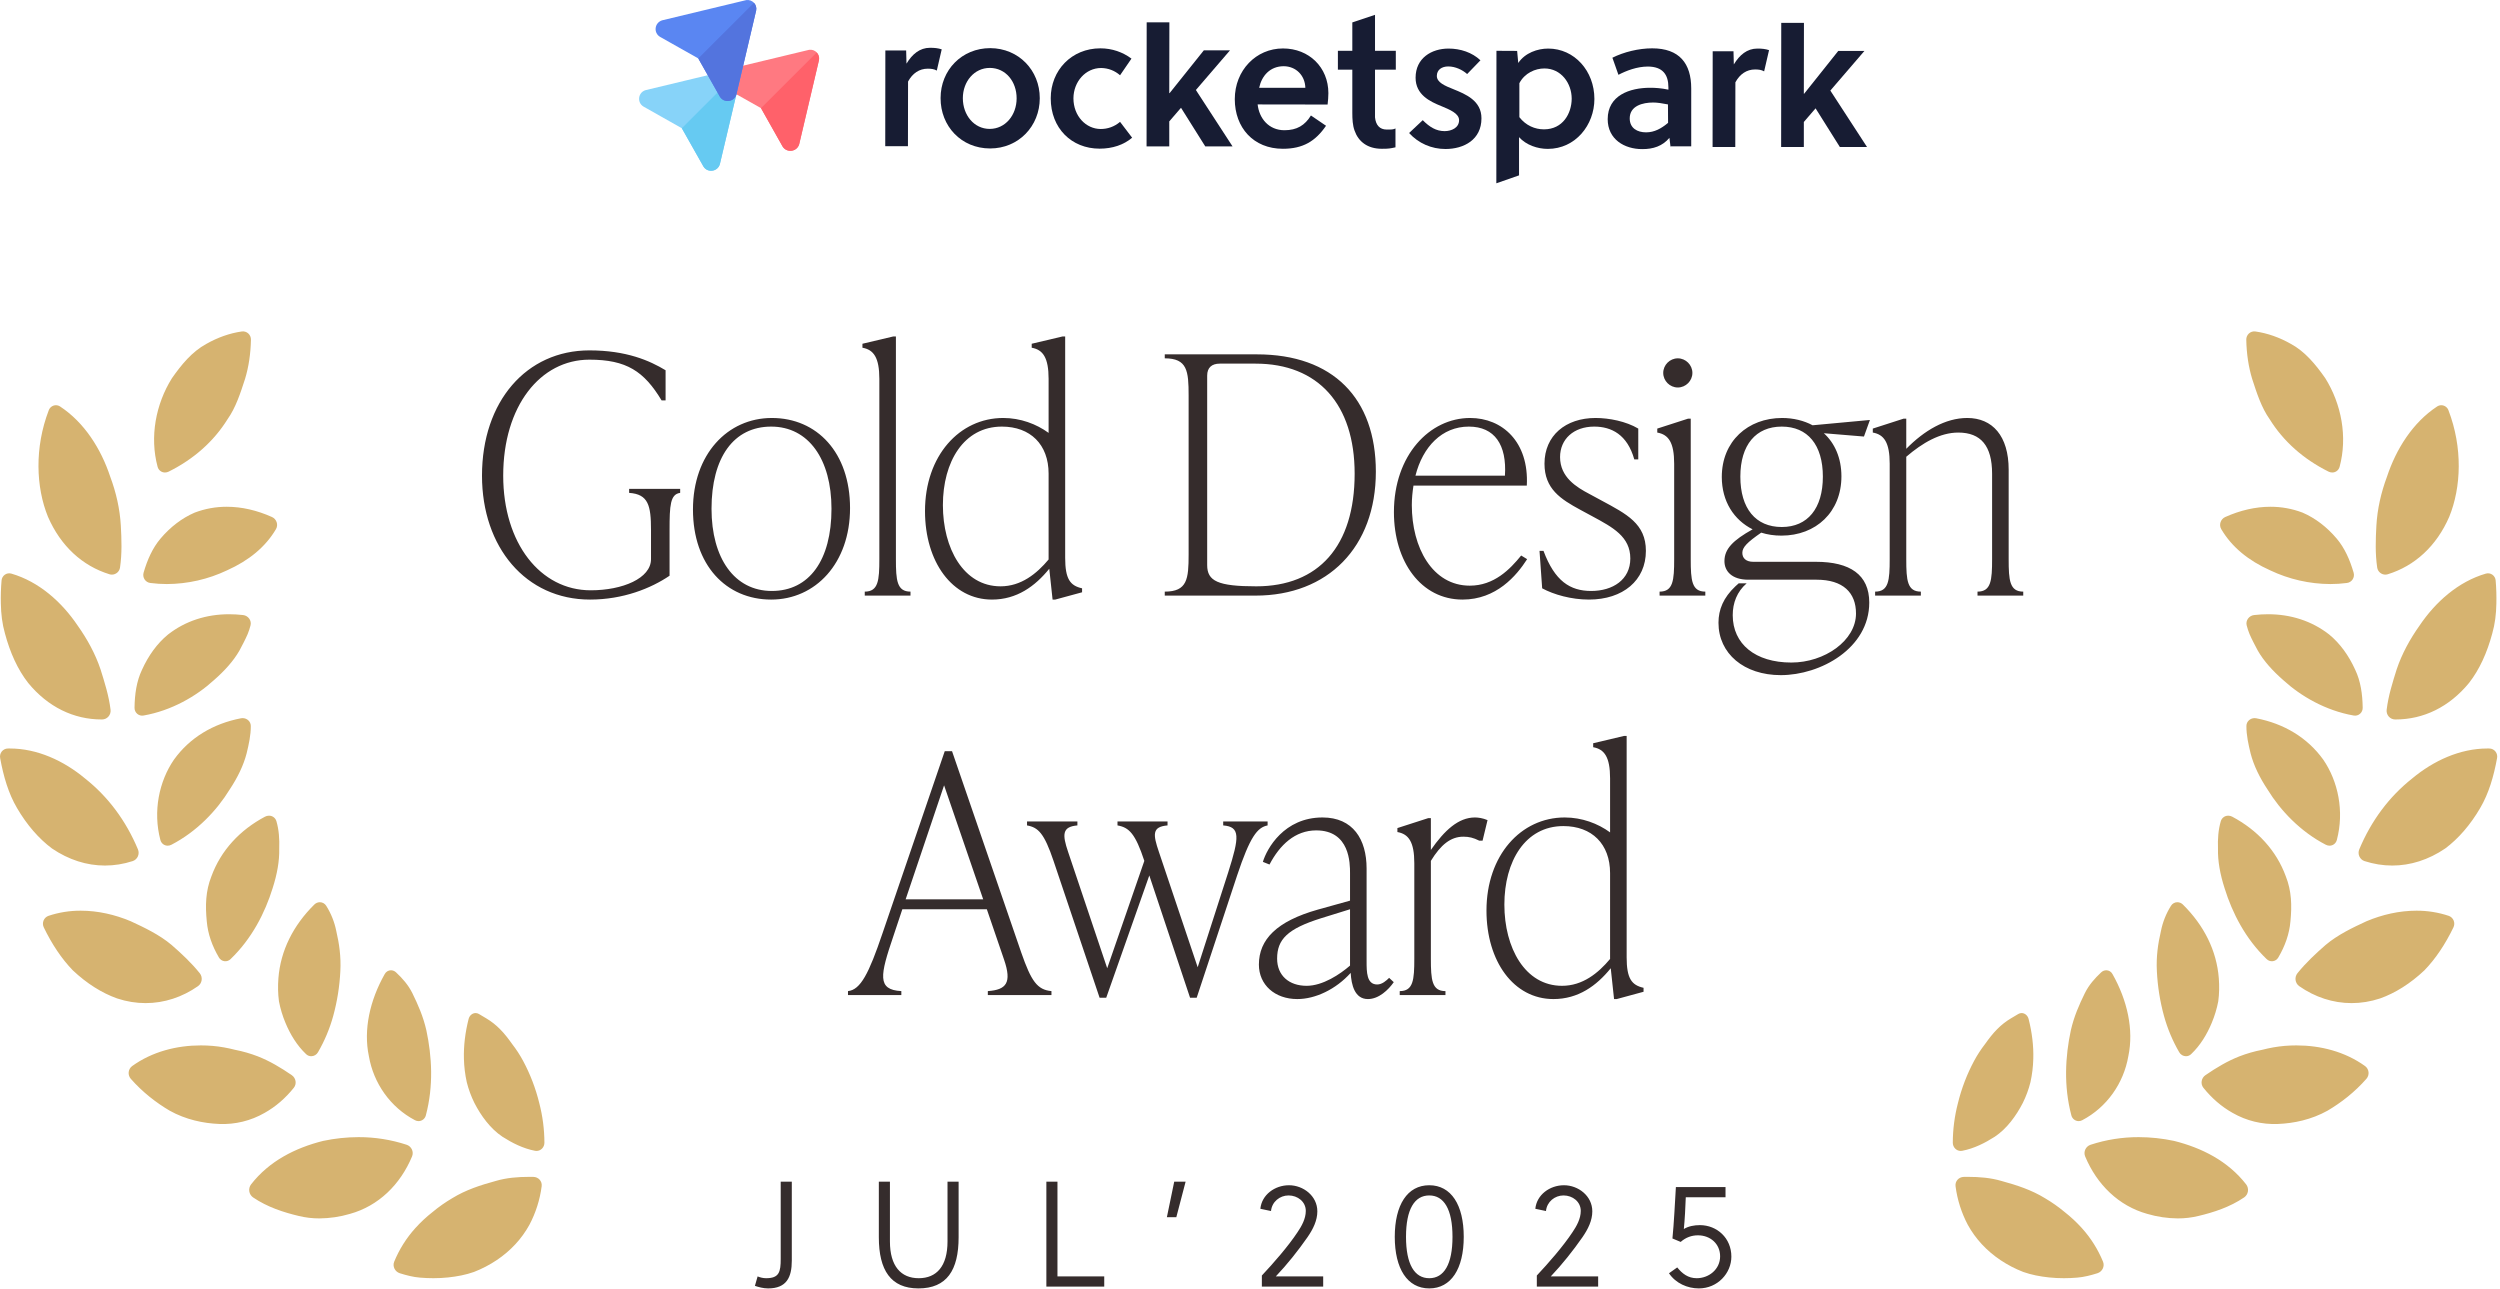 <?xml version="1.0" encoding="UTF-8"?> <svg xmlns="http://www.w3.org/2000/svg" width="582" height="300" viewBox="0 0 582 300" fill="none"><path fill-rule="evenodd" clip-rule="evenodd" d="M163.754 38.749L158.73 29.855L149.801 24.809C148.239 23.873 148.526 21.506 150.296 20.986L169.897 16.278C170.6 16.174 171.251 16.434 171.694 16.903C172.11 17.345 172.344 17.995 172.214 18.671L167.581 38.229C167.06 39.998 164.691 40.31 163.754 38.749Z" fill="#87D3F9"></path><path fill-rule="evenodd" clip-rule="evenodd" d="M163.755 38.749L158.731 29.854L171.695 16.876C172.111 17.318 172.346 17.968 172.215 18.645L167.582 38.229C167.061 39.997 164.692 40.309 163.755 38.749Z" fill="#66CAF2"></path><path fill-rule="evenodd" clip-rule="evenodd" d="M182.187 34.096L177.163 25.176L168.26 20.156C166.672 19.194 166.984 16.853 168.755 16.307L188.356 11.6C189.059 11.495 189.71 11.755 190.152 12.224C190.569 12.666 190.803 13.316 190.673 13.992L186.065 33.576C185.519 35.371 183.15 35.657 182.187 34.096Z" fill="#FF7981"></path><path fill-rule="evenodd" clip-rule="evenodd" d="M182.185 34.097L177.161 25.176L190.125 12.224C190.541 12.666 190.776 13.317 190.645 13.993L186.038 33.577C185.517 35.371 183.148 35.657 182.185 34.097Z" fill="#FF616A"></path><path fill-rule="evenodd" clip-rule="evenodd" d="M167.58 22.494L162.556 13.599L153.654 8.579C152.066 7.617 152.378 5.276 154.148 4.73L173.724 0.023C174.427 -0.081 175.077 0.179 175.52 0.647C175.936 1.089 176.171 1.739 176.041 2.416L171.433 22C170.912 23.768 168.544 24.08 167.58 22.494Z" fill="#5A86F2"></path><path fill-rule="evenodd" clip-rule="evenodd" d="M167.579 22.495L162.555 13.6L175.519 0.648C175.935 1.09 176.17 1.74 176.039 2.417L171.432 22C170.911 23.769 168.542 24.081 167.579 22.495Z" fill="#5374DE"></path><path d="M322.836 30.162C321.17 30.162 320.285 29.096 320.103 27.327C320.103 26.625 320.103 26.105 320.103 25.481V16.222H324.945V11.827H320.103V3.452L314.819 5.221V11.827H311.461V16.222H314.819V26.261C314.819 27.77 314.897 29.174 315.339 30.396C316.224 32.945 318.333 34.636 321.691 34.636C323.357 34.636 323.643 34.558 324.867 34.297V29.902C324.346 30.162 323.982 30.162 322.836 30.162Z" fill="#171C33"></path><path d="M211.031 14.818C212.359 12.608 214.129 11.125 216.498 11.125C217.565 11.125 218.346 11.203 219.231 11.489L218.086 16.431C217.461 16.067 216.758 15.989 215.977 15.989C214.025 15.989 212.437 17.055 211.396 18.98L211.37 34.038H206.085L206.111 11.749H210.953L211.031 14.818Z" fill="#171C33"></path><path d="M242.059 22.858C242.059 29.386 237.113 34.562 230.501 34.562C223.785 34.562 218.943 29.36 218.969 22.832C218.969 16.304 223.915 11.207 230.527 11.207C237.139 11.233 242.059 16.356 242.059 22.858ZM230.423 15.81C226.805 15.81 224.15 18.983 224.15 22.858C224.15 26.811 226.779 30.01 230.397 30.01C234.015 30.01 236.671 26.837 236.671 22.884C236.671 18.983 234.12 15.81 230.423 15.81Z" fill="#171C33"></path><path d="M263.562 32.059C261.609 33.724 258.98 34.608 255.987 34.608C249.453 34.608 244.611 29.848 244.611 22.878C244.611 16.35 249.479 11.253 256.169 11.253C258.902 11.253 261.375 12.137 263.405 13.645L260.75 17.521C259.527 16.454 258.017 15.856 256.351 15.83C252.733 15.83 249.921 19.003 249.895 22.878C249.895 27.014 252.811 30.03 256.247 30.03C257.835 30.03 259.423 29.51 260.75 28.366L263.562 32.059Z" fill="#171C33"></path><path d="M280.587 34.087L274.939 25.089L272.205 28.262V34.087H266.921L266.947 5.193H272.231L272.205 21.682H272.283L280.249 11.721H286.34L278.401 20.953L286.939 34.087H280.587Z" fill="#171C33"></path><path d="M292.769 24.232C293.108 27.587 295.398 30.318 299.017 30.318C301.932 30.318 303.78 29.173 305.186 26.885L308.7 29.277C306.227 32.893 303.312 34.635 298.652 34.635C291.78 34.635 287.459 29.694 287.459 23.088C287.459 16.378 292.405 11.28 298.678 11.28C304.77 11.28 309.247 15.701 309.247 21.683C309.247 22.463 309.169 23.53 309.065 24.336L292.743 24.31L292.769 24.232ZM298.86 15.415C295.685 15.415 293.732 17.626 293.134 20.435H303.885C303.806 17.548 301.698 15.441 298.86 15.415Z" fill="#171C33"></path><path d="M341.55 17.237C340.482 16.274 338.816 15.468 337.15 15.468C335.64 15.468 334.495 16.248 334.495 17.679C334.495 19.187 336.343 19.968 338.374 20.774C341.185 21.918 344.908 23.427 344.882 27.562C344.882 32.503 340.821 34.688 336.5 34.688C333.246 34.688 330.226 33.362 328.039 30.969L331.215 27.978C332.803 29.564 334.313 30.527 336.317 30.527C337.905 30.527 339.675 29.747 339.675 27.978C339.675 26.392 337.463 25.507 335.536 24.701C332.881 23.635 329.549 22.048 329.549 18.095C329.549 13.518 333.272 11.307 337.228 11.307C339.962 11.307 342.695 12.191 344.647 14.038L341.55 17.237Z" fill="#171C33"></path><path d="M353.189 11.853L353.449 14.662C355.037 12.295 357.952 11.307 360.425 11.307C366.517 11.307 371.176 16.509 371.176 23.037C371.176 29.122 366.751 34.662 360.321 34.662C357.952 34.662 355.297 33.778 353.631 31.931V40.826L348.347 42.672L348.373 11.827L353.189 11.853ZM353.709 27.276C355.219 29.226 357.328 30.111 359.436 30.111C363.835 30.111 365.866 26.418 365.892 22.985C365.892 19.369 363.419 15.936 359.54 15.936C357.432 15.936 354.959 16.977 353.709 19.369V27.276Z" fill="#171C33"></path><path d="M388.901 34.192L388.641 32.085C387.053 34.01 384.84 34.738 382.289 34.712C378.15 34.712 374.271 32.423 374.271 27.742C374.271 22.202 379.399 20.433 384.163 20.433C385.309 20.433 386.714 20.512 388.406 20.876V20.355C388.406 17.364 387.079 15.518 383.643 15.492C381.091 15.492 378.618 16.454 376.77 17.416L375.365 13.437C378.02 12.111 381.456 11.253 384.632 11.253C390.983 11.253 393.717 14.79 393.717 20.59V34.062H388.953L388.901 34.192ZM388.302 24.309C386.975 24.049 385.829 23.866 384.866 23.866C382.393 23.866 379.399 24.647 379.399 27.56C379.399 29.848 381.17 30.811 383.2 30.811C385.152 30.811 386.74 29.926 388.328 28.6L388.302 24.309Z" fill="#171C33"></path><path d="M403.635 15C404.963 12.789 406.733 11.307 409.102 11.307C410.169 11.307 410.95 11.385 411.835 11.671L410.69 16.613C410.065 16.248 409.362 16.17 408.581 16.17C406.629 16.17 405.041 17.237 404 19.161L403.974 34.22H398.689L398.715 11.931H403.557L403.635 15Z" fill="#171C33"></path><path d="M428.315 34.219L422.666 25.221L419.933 28.394V34.219H414.649L414.675 5.325H419.959L419.933 21.814H420.011L427.951 11.852H434.042L426.103 21.085L434.641 34.219H428.315Z" fill="#171C33"></path><path d="M137.359 139.582C122.393 139.582 112.209 127.393 112.209 110.73C112.209 93.449 122.547 81.569 137.205 81.569C145.845 81.569 151.245 83.96 154.948 86.197V93.218H154.023C149.934 86.429 145.845 83.729 137.205 83.729C125.787 83.729 117.147 94.529 117.147 110.73C117.147 126.468 125.787 137.422 137.513 137.422C144.919 137.422 151.554 134.645 151.554 130.171V123.382C151.554 117.673 150.937 115.05 146.462 114.741V113.816H158.343V114.741C156.028 115.05 155.874 117.673 155.874 123.382V134.028C151.554 136.96 145.074 139.582 137.359 139.582ZM179.529 139.582C169.037 139.582 161.322 131.559 161.322 118.599C161.322 105.792 169.346 97.306 179.683 97.306C190.175 97.306 197.89 105.33 197.89 118.29C197.89 131.096 189.867 139.582 179.529 139.582ZM179.683 137.577C188.401 137.577 193.57 130.402 193.57 118.444C193.57 106.95 188.247 99.312 179.529 99.312C170.811 99.312 165.643 106.487 165.643 118.444C165.643 129.939 170.966 137.577 179.683 137.577ZM211.962 138.657H201.316V137.731C204.479 137.731 204.711 135.108 204.711 130.171V88.203C204.711 83.266 203.399 81.414 200.776 80.951V80.026L207.951 78.328H208.568V130.171C208.568 135.108 208.799 137.731 211.962 137.731V138.657ZM247.973 78.328V129.862C247.973 134.799 249.13 136.342 251.907 136.96V137.885L245.658 139.582H245.041L244.27 132.408C240.952 136.497 236.709 139.582 230.923 139.582C221.666 139.582 215.34 130.788 215.34 118.984C215.34 106.101 223.363 97.306 233.546 97.306C237.558 97.306 241.261 98.695 244.115 100.778V88.203C244.115 83.266 242.804 81.414 240.181 80.951V80.026L247.356 78.328H247.973ZM232.929 136.497C237.712 136.497 241.338 133.565 244.115 130.248V110.267C244.115 103.478 239.872 99.312 233.238 99.312C224.366 99.312 219.506 107.49 219.506 117.596C219.506 127.625 224.289 136.497 232.929 136.497ZM292.294 138.657H271.156V137.731C276.402 137.731 276.711 134.799 276.711 129.091V92.06C276.711 86.352 276.402 83.42 271.156 83.42V82.494H292.603C310.347 82.494 320.298 92.755 320.298 109.804C320.298 127.393 309.112 138.657 292.294 138.657ZM292.449 136.497C306.952 136.497 315.361 127.162 315.361 110.267C315.361 94.143 306.875 84.654 292.294 84.654H283.963C282.111 84.654 281.031 85.58 281.031 87.432V131.559C281.031 135.262 283.5 136.497 292.449 136.497ZM354.129 129.322L355.517 130.171C353.049 134.028 348.343 139.582 340.474 139.582C330.831 139.582 324.505 130.788 324.505 119.216C324.505 105.947 332.837 97.306 342.248 97.306C349.732 97.306 355.98 102.861 355.44 113.044H329.056C328.825 114.51 328.671 116.053 328.671 117.596C328.671 127.471 333.454 136.342 342.171 136.342C347.803 136.342 351.506 132.562 354.129 129.322ZM341.94 99.312C335.691 99.312 331.216 104.018 329.519 110.73H350.349C350.812 103.555 347.957 99.312 341.94 99.312ZM369.894 139.582C365.806 139.582 361.717 138.425 359.017 136.96L358.4 128.242H359.325C361.948 135.262 365.497 137.577 370.434 137.577C375.449 137.577 379.538 134.954 379.538 130.016C379.538 124.925 375.449 122.765 370.743 120.219L367.889 118.676C363.337 116.207 359.557 113.816 359.557 107.953C359.557 101.395 364.494 97.306 371.437 97.306C374.6 97.306 378.535 98.078 381.389 99.775V106.95H380.463C378.843 101.164 375.14 99.312 371.129 99.312C366.346 99.312 363.183 102.244 363.183 106.41C363.183 111.116 367.04 113.43 369.972 114.973L372.826 116.516C378.689 119.679 383.164 121.916 383.164 128.242C383.164 135.108 377.84 139.582 369.894 139.582ZM390.595 90.209C388.743 90.209 387.2 88.666 387.2 86.814C387.2 84.963 388.743 83.42 390.595 83.42C392.446 83.42 393.989 84.963 393.989 86.814C393.989 88.666 392.446 90.209 390.595 90.209ZM396.998 138.657H386.352V137.731C389.515 137.731 389.746 135.108 389.746 130.171V107.953C389.746 103.015 388.435 101.164 385.812 100.701V99.775L392.986 97.461H393.604V130.171C393.604 135.108 393.835 137.731 396.998 137.731V138.657ZM408.162 130.788H422.743C430.689 130.788 435.163 133.797 435.163 140.277C435.163 150.923 423.823 157.172 414.565 157.172C406.002 157.172 400.062 152.157 400.062 144.983C400.062 141.897 401.219 139.12 403.996 136.497L404.767 135.802H406.619C404.382 137.731 403.379 140.354 403.379 143.208C403.379 149.92 408.625 154.24 417.034 154.24C424.748 154.24 432.077 149.149 432.077 142.823C432.077 137.962 429.069 134.954 422.897 134.954H407.005C403.147 134.954 401.45 132.948 401.45 130.634C401.45 127.779 403.456 125.773 408.008 123.228C403.687 121.067 400.833 116.747 400.833 111.038C400.833 102.707 406.928 97.306 414.874 97.306C417.497 97.306 419.965 97.924 421.971 99.004L435.317 97.769L433.929 101.627L424.594 100.855C427.14 103.169 428.683 106.641 428.683 110.884C428.683 119.216 422.743 124.693 414.719 124.693C413.022 124.693 411.479 124.462 410.013 123.999C406.773 126.236 405.616 127.393 405.616 128.705C405.616 129.939 406.465 130.788 408.162 130.788ZM414.796 99.312C408.779 99.312 405.153 103.555 405.153 110.961C405.153 118.367 408.702 122.687 414.796 122.687C420.814 122.687 424.363 118.367 424.363 110.961C424.363 103.555 420.814 99.312 414.796 99.312ZM467.617 109.341V130.171C467.617 135.108 467.848 137.731 471.011 137.731V138.657H460.365V137.731C463.528 137.731 463.76 135.108 463.76 130.171V110.267C463.76 103.787 461.137 100.701 455.891 100.701C451.648 100.701 447.559 103.092 443.779 106.332V130.171C443.779 135.108 444.01 137.731 447.173 137.731V138.657H436.527V137.731C439.69 137.731 439.921 135.108 439.921 130.171V107.953C439.921 103.015 438.61 101.164 435.987 100.701V99.775L443.162 97.461H443.779V104.481C447.945 100.238 452.882 97.306 457.974 97.306C463.837 97.306 467.617 101.472 467.617 109.341ZM221.635 174.877L237.758 221.782C240.072 228.417 241.461 230.422 244.778 230.731V231.657H229.966V230.731C234.286 230.422 235.598 228.802 233.746 223.402L229.735 211.676H210.063L207.98 217.925C204.894 227.028 204.122 230.422 209.831 230.731V231.657H197.411V230.731C200.342 230.422 202.271 226.642 205.434 217.308L219.937 174.877H221.635ZM219.783 182.823L210.834 209.361H228.886L219.783 182.823ZM284.761 192.158V191.232H295.099V192.158C292.707 192.621 291.01 194.781 288.001 203.807L278.589 232.274H277.047L267.558 203.807L257.529 232.274H255.986L245.262 200.413C243.102 194.009 241.714 192.621 239.091 192.158V191.232H250.817V192.158C247.268 192.466 247.268 194.241 248.657 198.33L257.76 225.408L266.4 200.413C264.317 194.087 262.852 192.621 260.152 192.158V191.232H271.801V192.158C268.175 192.466 268.406 194.241 269.795 198.33L278.821 225.176L285.918 203.113C288.541 194.858 288.773 192.466 284.761 192.158ZM323.389 227.645L324.469 228.648C323.235 230.422 320.998 232.582 318.452 232.582C315.366 232.582 314.594 229.265 314.44 226.488C310.969 230.345 306.186 232.582 302.02 232.582C296.774 232.582 293.071 229.265 293.071 224.559C293.071 218.696 297.237 214.453 306.803 211.753L314.286 209.67V203.267C314.286 201.03 314.286 193.315 306.417 193.315C301.48 193.315 297.931 196.71 295.539 201.261L293.996 200.644C294.922 197.558 298.934 190.306 307.883 190.306C314.98 190.306 318.143 195.398 318.143 202.187V223.788C318.143 226.257 318.143 229.188 320.612 229.188C321.769 229.188 322.772 228.262 323.389 227.645ZM304.18 229.497C307.96 229.497 311.971 226.797 314.286 224.791V211.676L307.574 213.759C299.705 216.228 297.314 218.696 297.314 223.171C297.314 227.105 300.091 229.497 304.18 229.497ZM343.368 190.306C344.139 190.306 345.219 190.461 346.299 190.924L345.142 195.707H344.37C342.982 195.012 341.979 194.781 340.667 194.781C337.736 194.781 335.422 196.632 333.107 200.413V223.171C333.107 228.108 333.339 230.731 336.502 230.731V231.657H325.855V230.731C329.018 230.731 329.25 228.108 329.25 223.171V200.953C329.25 196.015 327.938 194.164 325.315 193.701V192.775L332.49 190.461H333.107V197.867C336.27 193.315 339.51 190.306 343.368 190.306ZM378.684 171.328V222.862C378.684 227.799 379.841 229.342 382.619 229.96V230.885L376.37 232.582H375.753L374.981 225.408C371.664 229.497 367.421 232.582 361.635 232.582C352.377 232.582 346.051 223.788 346.051 211.984C346.051 199.101 354.075 190.306 364.258 190.306C368.27 190.306 371.973 191.695 374.827 193.778V181.203C374.827 176.266 373.515 174.414 370.892 173.951V173.026L378.067 171.328H378.684ZM363.641 229.497C368.424 229.497 372.05 226.565 374.827 223.248V203.267C374.827 196.478 370.584 192.312 363.949 192.312C355.078 192.312 350.217 200.49 350.217 210.596C350.217 220.625 355 229.497 363.641 229.497Z" fill="#352C2C"></path><path d="M184.331 275.086V293.483C184.331 297.358 183.11 299.941 178.816 299.941C177.664 299.941 176.582 299.627 175.744 299.348L176.372 297.148C176.966 297.393 177.629 297.567 178.362 297.567C181.399 297.567 181.748 296.101 181.748 293.099V275.086H184.331ZM223.165 275.086V288.037C223.165 295.717 220.407 299.941 213.809 299.941C207.386 299.941 204.593 295.717 204.593 288.037V275.086H207.176V289.015C207.176 294.775 209.76 297.567 213.879 297.567C218.033 297.567 220.581 294.775 220.581 289.015V275.086H223.165ZM257.068 299.522H243.594V275.086H246.177V297.148H257.068V299.522ZM276.013 275.086L273.848 283.36H271.649L273.36 275.086H276.013ZM293.761 299.522V296.939C296.449 294.076 299.905 290.132 302.069 286.85C303.011 285.454 303.989 283.744 303.989 281.893C303.989 279.764 302.104 278.298 299.974 278.298C297.95 278.298 296.1 279.764 295.89 281.928L293.412 281.405C293.726 278.158 296.763 275.924 300.079 275.924C303.395 275.924 306.677 278.403 306.677 281.998C306.677 284.128 305.699 286.117 304.373 288.037C302.209 291.144 299.66 294.356 297.007 297.148H308.038V299.522H293.761ZM332.73 275.924C337.827 275.924 340.759 280.497 340.759 287.933C340.759 295.368 337.827 299.941 332.73 299.941C327.633 299.941 324.701 295.368 324.701 287.933C324.701 280.497 327.633 275.924 332.73 275.924ZM332.73 278.298C329.309 278.298 327.319 281.509 327.319 287.933C327.319 294.356 329.309 297.567 332.73 297.567C336.151 297.567 338.141 294.356 338.141 287.933C338.141 281.509 336.151 278.298 332.73 278.298ZM357.773 299.522V296.939C360.461 294.076 363.917 290.132 366.081 286.85C367.024 285.454 368.001 283.744 368.001 281.893C368.001 279.764 366.116 278.298 363.987 278.298C361.962 278.298 360.112 279.764 359.902 281.928L357.424 281.405C357.738 278.158 360.775 275.924 364.091 275.924C367.408 275.924 370.689 278.403 370.689 281.998C370.689 284.128 369.712 286.117 368.385 288.037C366.221 291.144 363.672 294.356 361.019 297.148H372.05V299.522H357.773ZM389.343 288.317C389.692 284.861 389.937 279.834 390.146 276.343H401.701V278.717H392.45C392.38 280.916 392.206 284.058 391.996 286.117C393.078 285.454 394.405 285.21 395.731 285.21C399.711 285.21 403.062 288.212 403.062 292.541C403.062 296.415 399.851 299.941 395.487 299.941C392.834 299.941 390.111 298.754 388.54 296.415L390.46 295.054C391.612 296.485 392.974 297.567 394.998 297.567C397.826 297.567 400.444 295.508 400.444 292.471C400.444 289.573 398.175 287.583 395.278 287.583C393.811 287.583 392.45 288.072 391.263 289.119L389.343 288.317Z" fill="#352C2C"></path><path d="M564.399 225.896C567.032 223.183 569.289 219.76 571.151 215.913C571.274 215.666 571.344 215.394 571.355 215.116C571.366 214.839 571.318 214.562 571.214 214.305C571.11 214.048 570.953 213.817 570.753 213.627C570.553 213.437 570.315 213.293 570.056 213.205C567.631 212.398 565.094 211.994 562.542 212.007C558.551 212.007 554.566 212.929 550.924 214.462C547.735 215.935 544.225 217.607 541.414 219.976C539.141 221.958 536.855 224.075 534.838 226.578C534.664 226.799 534.536 227.054 534.461 227.326C534.387 227.599 534.369 227.884 534.408 228.165C534.446 228.445 534.541 228.714 534.686 228.956C534.83 229.198 535.022 229.407 535.25 229.571C538.911 232.133 543.109 233.524 547.455 233.524C549.643 233.524 551.87 233.172 554.081 232.438C557.623 231.182 561.163 228.954 564.399 225.896ZM516.348 197.566C516.277 200.437 516.845 203.557 517.888 206.785C519.653 212.488 522.721 218.516 527.658 223.261C527.847 223.453 528.076 223.599 528.328 223.686C528.581 223.774 528.85 223.801 529.115 223.765C529.379 223.73 529.632 223.633 529.854 223.482C530.075 223.331 530.259 223.13 530.392 222.895C531.934 220.277 532.962 217.458 533.217 214.47C533.572 210.827 533.488 207.421 532.141 204.026C529.93 197.972 525.521 193.24 519.658 190.122C519.375 189.971 519.061 189.892 518.742 189.891C518.355 189.882 517.975 190.002 517.662 190.233C517.348 190.463 517.117 190.791 517.004 191.167C516.415 193.183 516.264 195.338 516.348 197.566ZM581.314 176.499C581.368 176.23 581.363 175.952 581.3 175.685C581.236 175.418 581.116 175.169 580.947 174.955C580.778 174.74 580.564 174.566 580.322 174.445C580.079 174.323 579.813 174.258 579.542 174.252C579.389 174.249 579.236 174.248 579.083 174.248C572.659 174.248 566.499 177.111 561.578 181.208C556.204 185.457 552.044 191.025 549.237 197.733C549.129 197.992 549.075 198.271 549.078 198.552C549.081 198.833 549.141 199.111 549.256 199.367C549.37 199.624 549.536 199.853 549.742 200.041C549.948 200.23 550.19 200.372 550.454 200.461C552.585 201.152 554.754 201.499 556.921 201.499C561.129 201.499 565.331 200.185 569.26 197.519C572.31 195.241 575.102 192.034 577.388 188.109C579.371 184.745 580.541 180.759 581.314 176.499ZM542.317 196.875C543.09 196.875 543.796 196.374 544.016 195.546C545.781 188.848 544.31 181.882 540.854 176.846C537.149 171.687 531.681 168.457 525.251 167.215C525.127 167.191 525.001 167.179 524.875 167.179C523.866 167.179 522.974 167.951 522.965 168.994C522.949 171.134 523.425 173.281 523.937 175.384C524.656 178.175 526.035 181.017 527.893 183.808C530.881 188.685 535.524 193.594 541.458 196.663C541.738 196.807 542.033 196.875 542.317 196.875ZM563.265 145.644C561.06 148.753 559.165 152.185 557.951 155.813C557.011 158.818 556.003 161.959 555.609 165.266C555.581 165.545 555.611 165.828 555.697 166.095C555.783 166.362 555.923 166.609 556.108 166.818C556.293 167.027 556.519 167.195 556.772 167.311C557.024 167.427 557.298 167.488 557.575 167.491H557.696C564.182 167.491 570.192 164.6 574.801 158.975C577.229 155.866 579.001 151.945 580.192 147.494C580.834 145.267 581.112 142.923 581.154 140.504C581.197 138.72 581.143 136.935 580.991 135.157C580.973 134.885 580.895 134.621 580.762 134.384C580.63 134.147 580.447 133.944 580.226 133.789C580.005 133.633 579.753 133.531 579.488 133.488C579.223 133.445 578.951 133.464 578.694 133.542C572.331 135.392 567.005 140.091 563.265 145.644ZM550.034 164.74C549.986 161.612 549.572 158.609 548.293 155.923C546.801 152.638 544.803 149.824 542.233 147.713C538.159 144.533 533.263 142.995 528.003 142.995C526.929 142.995 525.841 143.058 524.744 143.186C523.578 143.321 522.733 144.455 523.028 145.589C523.201 146.276 523.425 146.95 523.692 147.609C524.252 148.921 524.946 150.186 525.594 151.424C526.996 153.897 529.121 156.214 531.545 158.335C535.687 162.12 541.425 165.42 547.908 166.569C548.171 166.623 548.443 166.615 548.702 166.547C548.962 166.479 549.203 166.352 549.408 166.176C549.612 166 549.775 165.78 549.883 165.531C549.991 165.282 550.043 165.012 550.034 164.74ZM555.306 133.773C555.497 133.773 555.687 133.744 555.87 133.688C562.159 131.747 567.22 127.139 570.19 120.294C572.985 113.423 573.336 104.207 570.001 95.513C569.875 95.169 569.648 94.872 569.351 94.662C569.053 94.451 568.7 94.338 568.338 94.335C567.987 94.336 567.644 94.442 567.352 94.638C561.712 98.351 557.836 104.493 555.692 110.968C554.313 114.656 553.444 118.496 553.224 122.35C553.049 125.537 552.926 128.843 553.412 132.133C553.559 133.097 554.386 133.773 555.306 133.773ZM517.102 123.178C519.555 127.345 523.406 130.492 528.496 132.775C532.878 134.856 537.654 135.945 542.492 135.967C543.767 135.967 545.06 135.888 546.358 135.717C546.627 135.685 546.886 135.594 547.117 135.45C547.348 135.306 547.545 135.113 547.694 134.883C547.843 134.653 547.94 134.394 547.98 134.122C548.019 133.85 547.999 133.572 547.921 133.309C547.054 130.327 545.846 127.587 543.982 125.382C541.698 122.676 538.986 120.614 536.046 119.342C533.652 118.43 531.114 117.966 528.557 117.973C525.076 117.973 521.519 118.8 518.034 120.362C516.96 120.841 516.513 122.167 517.102 123.178ZM542.085 109.794C542.351 109.928 542.644 109.998 542.942 110C543.333 110.003 543.714 109.874 544.025 109.633C544.337 109.393 544.56 109.054 544.661 108.671C546.54 101.694 545.085 94.068 541.333 88.059C539.111 84.885 536.642 81.869 533.332 80.069C530.72 78.584 527.92 77.573 525.063 77.166C524.794 77.126 524.519 77.147 524.258 77.227C523.998 77.307 523.758 77.443 523.555 77.627C523.352 77.811 523.191 78.038 523.084 78.292C522.976 78.546 522.925 78.82 522.934 79.097C522.999 82.377 523.461 85.427 524.301 88.199C525.379 91.514 526.459 94.892 528.386 97.607C531.568 102.724 536.207 106.869 542.085 109.794ZM465.699 293.344C467.363 294.459 469.143 295.386 471.006 296.108C472.903 296.782 474.905 297.161 477.02 297.388C478.148 297.507 479.3 297.564 480.472 297.564C481.494 297.564 482.532 297.519 483.583 297.43C485.165 297.301 486.718 296.901 488.281 296.409C489.398 296.053 490.023 294.823 489.591 293.738C488.407 290.856 486.739 288.204 484.659 285.901C483.43 284.539 482.088 283.288 480.647 282.16C479.209 280.962 477.677 279.885 476.067 278.938C472.874 276.986 469.52 275.91 465.989 274.939C463.415 274.18 460.811 273.973 458.132 273.973C457.817 273.973 457.495 273.975 457.177 273.981C455.999 274 455.1 274.994 455.251 276.154C455.659 279.305 456.629 282.355 458.113 285.155C459.9 288.397 462.468 291.174 465.699 293.344ZM456.787 267.907C459.574 267.377 462.144 266.063 464.384 264.63C467.193 262.759 469.372 259.758 470.91 256.765C471.675 255.224 472.268 253.614 472.69 251.929C473.083 250.142 473.304 248.32 473.351 246.49C473.434 243.457 473.052 240.35 472.264 237.237C472.055 236.393 471.368 235.84 470.634 235.84C470.367 235.841 470.105 235.913 469.874 236.048C469.295 236.381 468.728 236.743 468.152 237.071C466.978 237.768 465.899 238.616 464.94 239.594C463.941 240.59 463.007 241.804 462.119 243.055C461.166 244.286 460.314 245.595 459.574 246.969C457.909 250.076 456.642 253.386 455.804 256.818C455.022 259.823 454.621 262.917 454.611 266.025C454.611 267.085 455.443 267.937 456.45 267.937C456.562 267.937 456.676 267.927 456.787 267.907ZM499.871 282.588C502.182 283.272 504.575 283.628 506.982 283.646C508.608 283.652 510.229 283.459 511.809 283.073C515.303 282.243 519.089 281.032 522.445 278.752C522.676 278.59 522.873 278.383 523.023 278.142C523.172 277.901 523.272 277.632 523.317 277.351C523.361 277.07 523.349 276.783 523.28 276.507C523.212 276.23 523.089 275.971 522.919 275.744C518.682 270.281 512.58 267.224 506.14 265.605C503.425 265.026 500.659 264.732 497.884 264.726C494.08 264.716 490.298 265.315 486.678 266.502C485.562 266.87 484.971 268.134 485.424 269.217C488.153 275.766 493.231 280.742 499.871 282.588ZM483.905 260.998C484.196 260.997 484.483 260.924 484.741 260.786C490.481 257.776 494.39 252.181 495.477 245.873C496.777 239.708 495.243 232.875 491.791 226.769C491.651 226.502 491.443 226.278 491.188 226.121C490.933 225.964 490.641 225.88 490.343 225.877C489.89 225.883 489.456 226.065 489.131 226.385C487.668 227.767 486.337 229.23 485.353 231.207C484.032 233.907 482.833 236.603 482.087 239.882C480.804 245.901 480.395 252.787 482.208 259.639C482.302 260.024 482.52 260.367 482.827 260.613C483.135 260.859 483.514 260.994 483.905 260.998ZM530.268 261.661C533.986 261.521 538.115 260.652 541.859 258.562C545.004 256.704 548.17 254.262 550.903 251.144C551.087 250.935 551.226 250.689 551.311 250.421C551.395 250.154 551.424 249.872 551.394 249.592C551.365 249.313 551.278 249.043 551.139 248.8C551.001 248.557 550.813 248.347 550.589 248.181C545.911 244.812 540.196 243.37 534.604 243.37C533.689 243.37 532.774 243.406 531.867 243.483C530.089 243.635 528.346 243.955 526.622 244.398C524.825 244.748 523.061 245.254 521.35 245.912C518.575 246.999 516.001 248.531 513.424 250.299C512.459 250.964 512.219 252.314 512.948 253.232C514.891 255.659 517.175 257.64 519.766 259.09C522.963 260.922 526.6 261.81 530.268 261.661ZM506.888 210.034C506.591 210.034 506.299 210.111 506.039 210.258C505.78 210.404 505.561 210.615 505.405 210.871C504.268 212.675 503.473 214.677 503.058 216.776C502.385 219.671 501.94 222.662 502.12 226.089C502.291 229.62 502.848 233.12 503.781 236.527C504.597 239.482 505.788 242.317 507.323 244.962C507.482 245.242 507.711 245.475 507.987 245.638C508.262 245.801 508.575 245.888 508.894 245.89C509.339 245.891 509.767 245.718 510.089 245.407C512.231 243.379 513.784 240.797 514.889 238.135C515.568 236.52 516.078 234.836 516.41 233.112C516.651 231.33 516.676 229.52 516.54 227.748C516.047 221.299 513.077 215.417 508.182 210.581C507.838 210.234 507.373 210.038 506.888 210.034Z" fill="#D6B370"></path><path d="M16.952 225.896C14.319 223.183 12.062 219.76 10.201 215.913C10.077 215.666 10.007 215.394 9.996 215.116C9.985 214.839 10.034 214.562 10.137 214.305C10.241 214.048 10.399 213.817 10.598 213.627C10.798 213.437 11.036 213.293 11.296 213.205C13.72 212.398 16.258 211.994 18.81 212.007C22.801 212.007 26.785 212.929 30.428 214.462C33.616 215.935 37.127 217.607 39.937 219.976C42.211 221.958 44.497 224.075 46.513 226.578C46.688 226.799 46.816 227.054 46.89 227.326C46.964 227.599 46.982 227.884 46.944 228.165C46.905 228.445 46.81 228.714 46.666 228.956C46.521 229.198 46.329 229.407 46.101 229.571C42.441 232.133 38.243 233.524 33.896 233.524C31.709 233.524 29.481 233.172 27.27 232.438C23.728 231.182 20.189 228.954 16.952 225.896ZM65.004 197.566C65.075 200.437 64.506 203.557 63.464 206.785C61.698 212.488 58.63 218.516 53.693 223.261C53.505 223.453 53.276 223.599 53.023 223.686C52.77 223.774 52.501 223.801 52.237 223.765C51.972 223.73 51.719 223.633 51.498 223.482C51.276 223.331 51.092 223.13 50.96 222.895C49.418 220.277 48.389 217.458 48.135 214.47C47.779 210.827 47.863 207.421 49.211 204.026C51.422 197.972 55.831 193.24 61.694 190.122C61.976 189.971 62.29 189.892 62.609 189.891C62.996 189.882 63.376 190.002 63.69 190.233C64.004 190.463 64.235 190.791 64.347 191.167C64.937 193.183 65.087 195.338 65.004 197.566ZM0.037 176.499C-0.017 176.23 -0.012 175.952 0.052 175.685C0.115 175.418 0.236 175.169 0.405 174.955C0.574 174.74 0.787 174.566 1.03 174.445C1.272 174.323 1.538 174.258 1.809 174.252C1.962 174.249 2.115 174.248 2.269 174.248C8.692 174.248 14.852 177.111 19.773 181.208C25.147 185.457 29.308 191.025 32.114 197.733C32.222 197.992 32.277 198.271 32.274 198.552C32.27 198.833 32.21 199.111 32.096 199.367C31.981 199.624 31.816 199.853 31.61 200.041C31.404 200.23 31.161 200.372 30.898 200.461C28.766 201.152 26.597 201.499 24.43 201.499C20.222 201.499 16.02 200.185 12.092 197.519C9.041 195.241 6.249 192.034 3.963 188.109C1.98 184.745 0.81 180.759 0.037 176.499ZM39.035 196.875C38.261 196.875 37.555 196.374 37.336 195.546C35.57 188.848 37.041 181.882 40.497 176.846C44.202 171.687 49.67 168.457 56.1 167.215C56.224 167.191 56.35 167.179 56.476 167.179C57.485 167.179 58.378 167.951 58.386 168.994C58.403 171.134 57.926 173.281 57.414 175.384C56.696 178.175 55.316 181.017 53.459 183.808C50.471 188.685 45.828 193.594 39.893 196.663C39.613 196.807 39.319 196.875 39.035 196.875ZM18.087 145.644C20.291 148.753 22.186 152.185 23.4 155.813C24.341 158.818 25.348 161.959 25.743 165.266C25.77 165.545 25.74 165.828 25.654 166.095C25.568 166.362 25.428 166.609 25.243 166.818C25.058 167.027 24.832 167.195 24.58 167.311C24.327 167.427 24.054 167.488 23.776 167.491H23.655C17.169 167.491 11.16 164.6 6.55 158.975C4.122 155.866 2.35 151.945 1.159 147.494C0.517 145.267 0.24 142.923 0.198 140.504C0.154 138.72 0.209 136.935 0.361 135.157C0.379 134.885 0.457 134.621 0.589 134.384C0.721 134.147 0.905 133.944 1.125 133.789C1.346 133.633 1.598 133.531 1.864 133.488C2.129 133.445 2.4 133.464 2.657 133.542C9.02 135.392 14.346 140.091 18.087 145.644ZM31.318 164.74C31.366 161.612 31.779 158.609 33.058 155.923C34.55 152.638 36.548 149.824 39.118 147.713C43.193 144.533 48.089 142.995 53.348 142.995C54.422 142.995 55.511 143.058 56.608 143.186C57.774 143.321 58.618 144.455 58.323 145.589C58.15 146.276 57.926 146.95 57.659 147.609C57.099 148.921 56.405 150.186 55.757 151.424C54.355 153.897 52.23 156.214 49.806 158.335C45.665 162.12 39.927 165.42 33.443 166.569C33.18 166.623 32.908 166.615 32.649 166.547C32.389 166.479 32.148 166.352 31.944 166.176C31.739 166 31.577 165.78 31.468 165.531C31.36 165.282 31.308 165.012 31.318 164.74ZM26.046 133.773C25.855 133.773 25.665 133.744 25.482 133.688C19.192 131.747 14.131 127.139 11.162 120.294C8.366 113.423 8.015 104.207 11.35 95.513C11.477 95.169 11.704 94.872 12.001 94.662C12.298 94.451 12.651 94.338 13.013 94.335C13.364 94.336 13.707 94.442 13.999 94.638C19.639 98.351 23.515 104.493 25.659 110.968C27.038 114.656 27.908 118.496 28.127 122.35C28.302 125.537 28.426 128.843 27.939 132.133C27.793 133.097 26.965 133.773 26.046 133.773ZM64.249 123.178C61.796 127.345 57.945 130.492 52.855 132.775C48.473 134.856 43.697 135.945 38.859 135.967C37.584 135.967 36.291 135.888 34.993 135.717C34.724 135.685 34.465 135.594 34.234 135.45C34.003 135.306 33.807 135.113 33.658 134.883C33.509 134.653 33.411 134.394 33.372 134.122C33.333 133.85 33.352 133.572 33.43 133.309C34.297 130.327 35.505 127.587 37.369 125.382C39.653 122.676 42.365 120.614 45.305 119.342C47.7 118.43 50.237 117.966 52.794 117.973C56.276 117.973 59.832 118.8 63.317 120.362C64.391 120.841 64.839 122.167 64.249 123.178ZM39.267 109.794C39 109.928 38.707 109.998 38.41 110C38.018 110.003 37.637 109.874 37.326 109.633C37.015 109.393 36.791 109.054 36.69 108.671C34.812 101.694 36.266 94.068 40.019 88.059C42.24 84.885 44.71 81.869 48.02 80.069C50.632 78.584 53.432 77.573 56.288 77.166C56.557 77.126 56.832 77.147 57.093 77.227C57.353 77.307 57.594 77.443 57.797 77.627C58 77.811 58.16 78.038 58.268 78.292C58.375 78.546 58.426 78.82 58.417 79.097C58.353 82.377 57.891 85.427 57.051 88.199C55.973 91.514 54.892 94.892 52.966 97.607C49.783 102.724 45.144 106.869 39.267 109.794ZM115.653 293.344C113.988 294.459 112.209 295.386 110.345 296.108C108.448 296.782 106.446 297.161 104.331 297.388C103.203 297.507 102.052 297.564 100.879 297.564C99.858 297.564 98.819 297.519 97.768 297.43C96.186 297.301 94.634 296.901 93.071 296.409C91.953 296.053 91.328 294.823 91.761 293.738C92.944 290.856 94.613 288.204 96.692 285.901C97.921 284.539 99.263 283.288 100.704 282.16C102.142 280.962 103.674 279.885 105.284 278.938C108.477 276.986 111.831 275.91 115.362 274.939C117.937 274.18 120.54 273.973 123.219 273.973C123.535 273.973 123.856 273.975 124.174 273.981C125.353 274 126.251 274.994 126.101 276.154C125.692 279.305 124.722 282.355 123.238 285.155C121.451 288.397 118.883 291.174 115.653 293.344ZM124.565 267.907C121.777 267.377 119.207 266.063 116.967 264.63C114.159 262.759 111.979 259.758 110.441 256.765C109.677 255.224 109.083 253.614 108.661 251.929C108.268 250.142 108.047 248.32 108.001 246.49C107.917 243.457 108.3 240.35 109.087 237.237C109.296 236.393 109.984 235.84 110.717 235.84C110.984 235.841 111.246 235.913 111.478 236.048C112.057 236.381 112.623 236.743 113.2 237.071C114.373 237.768 115.452 238.616 116.411 239.594C117.41 240.59 118.344 241.804 119.232 243.055C120.186 244.286 121.037 245.595 121.777 246.969C123.443 250.076 124.709 253.386 125.547 256.818C126.329 259.823 126.73 262.917 126.74 266.025C126.74 267.085 125.908 267.937 124.901 267.937C124.789 267.937 124.675 267.927 124.565 267.907ZM81.48 282.588C79.169 283.272 76.776 283.628 74.369 283.646C72.743 283.652 71.123 283.459 69.542 283.073C66.049 282.243 62.262 281.032 58.906 278.752C58.675 278.59 58.479 278.383 58.329 278.142C58.179 277.901 58.079 277.632 58.035 277.351C57.99 277.07 58.002 276.783 58.071 276.507C58.139 276.23 58.262 275.971 58.432 275.744C62.67 270.281 68.771 267.224 75.211 265.605C77.926 265.026 80.693 264.732 83.467 264.726C87.271 264.716 91.053 265.315 94.674 266.502C95.789 266.87 96.381 268.134 95.927 269.217C93.198 275.766 88.121 280.742 81.48 282.588ZM97.446 260.998C97.155 260.997 96.868 260.924 96.611 260.786C90.871 257.776 86.961 252.181 85.874 245.873C84.575 239.708 86.108 232.875 89.56 226.769C89.7 226.502 89.909 226.278 90.163 226.121C90.418 225.964 90.71 225.88 91.008 225.877C91.462 225.883 91.895 226.065 92.22 226.385C93.683 227.767 95.014 229.23 95.998 231.207C97.319 233.907 98.518 236.603 99.264 239.882C100.547 245.901 100.957 252.787 99.143 259.639C99.049 260.024 98.831 260.367 98.524 260.613C98.217 260.859 97.838 260.994 97.446 260.998ZM51.083 261.661C47.366 261.521 43.237 260.652 39.492 258.562C36.347 256.704 33.182 254.262 30.448 251.144C30.264 250.935 30.125 250.689 30.041 250.421C29.956 250.154 29.927 249.872 29.957 249.592C29.986 249.313 30.073 249.043 30.212 248.8C30.351 248.557 30.538 248.347 30.762 248.181C35.441 244.812 41.155 243.37 46.747 243.37C47.662 243.37 48.578 243.406 49.484 243.483C51.263 243.635 53.005 243.955 54.729 244.398C56.526 244.748 58.29 245.254 60.001 245.912C62.776 246.999 65.351 248.531 67.927 250.299C68.892 250.964 69.133 252.314 68.403 253.232C66.46 255.659 64.176 257.64 61.585 259.09C58.388 260.922 54.752 261.81 51.083 261.661ZM74.463 210.034C74.76 210.034 75.052 210.111 75.312 210.258C75.572 210.404 75.79 210.615 75.947 210.871C77.083 212.675 77.879 214.677 78.293 216.776C78.966 219.671 79.411 222.662 79.232 226.089C79.06 229.62 78.503 233.12 77.57 236.527C76.754 239.482 75.563 242.317 74.028 244.962C73.869 245.242 73.64 245.475 73.365 245.638C73.089 245.801 72.776 245.888 72.457 245.89C72.012 245.891 71.585 245.718 71.262 245.407C69.12 243.379 67.568 240.797 66.462 238.135C65.783 236.52 65.273 234.836 64.941 233.112C64.701 231.33 64.676 229.52 64.811 227.748C65.305 221.299 68.274 215.417 73.17 210.581C73.514 210.234 73.978 210.038 74.463 210.034Z" fill="#D6B370"></path></svg> 